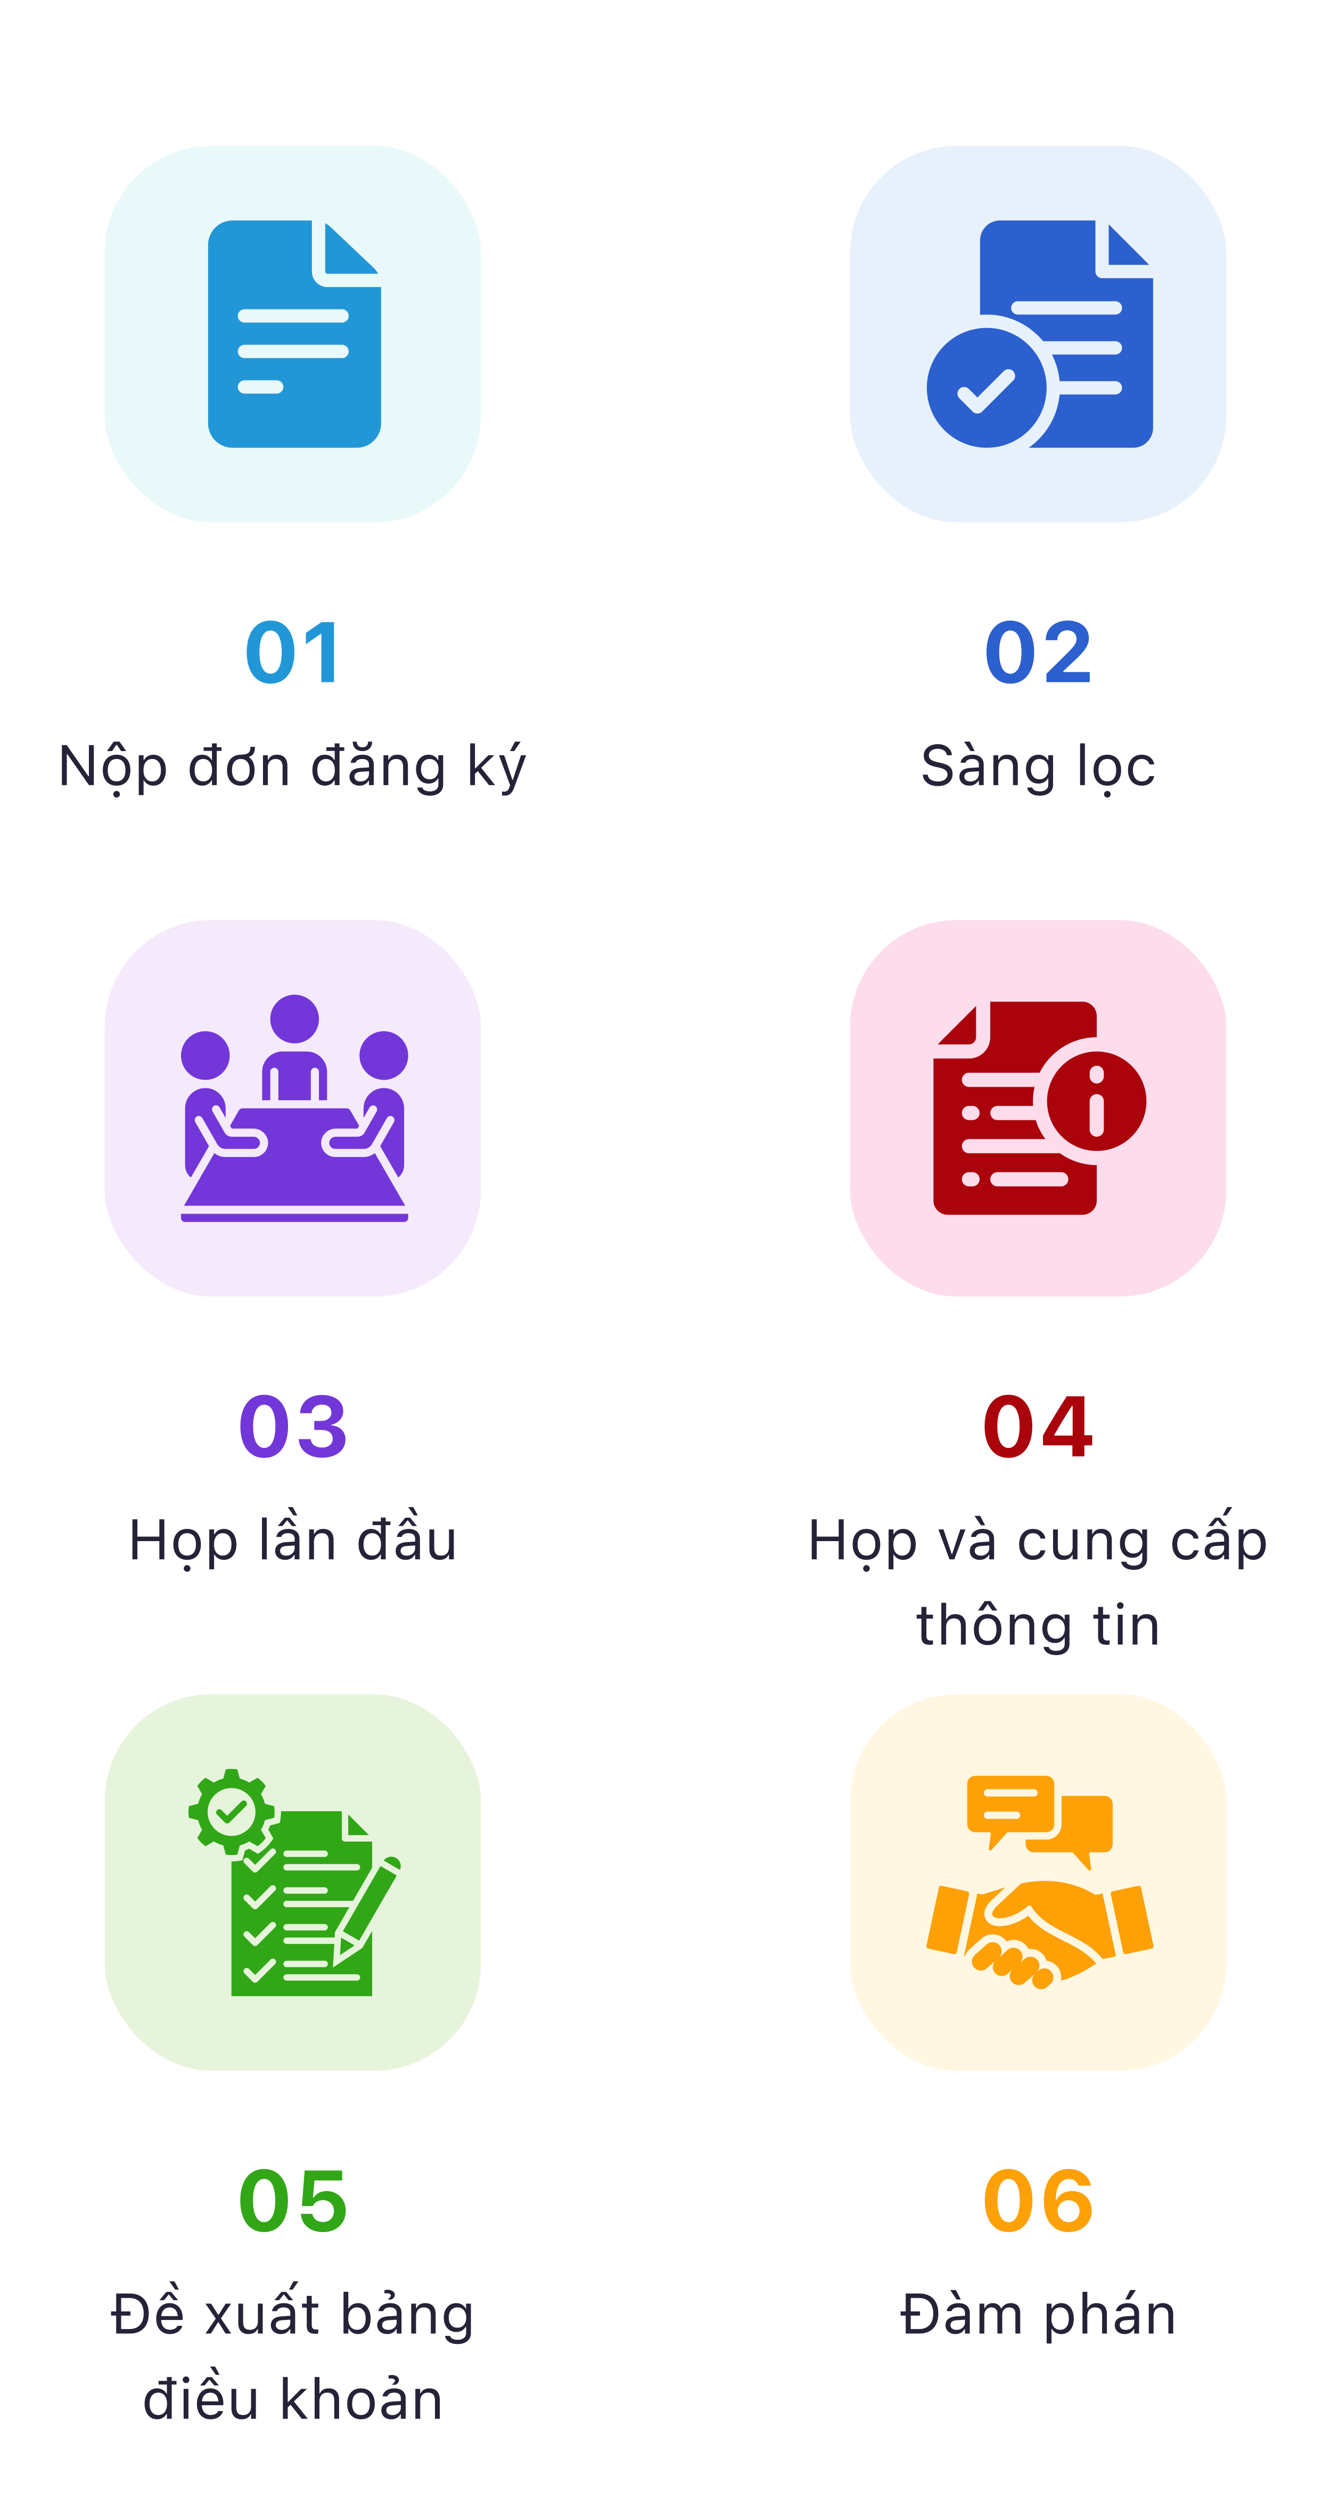 <svg width="375" height="704" viewBox="0 0 375 704" fill="none" xmlns="http://www.w3.org/2000/svg">
<rect opacity="0.14" x="29.5" y="41.081" width="106" height="106" rx="30" fill="#60D2D9"/>
<g clip-path="url(#clip0_2042_1964)">
<g clip-path="url(#clip1_2042_1964)">
<path d="M92.25 80.831C89.838 80.831 87.875 78.868 87.875 76.456V62.081H65.5C61.709 62.081 58.625 65.165 58.625 68.956V119.206C58.625 122.997 61.709 126.081 65.5 126.081H100.5C104.291 126.081 107.375 122.997 107.375 119.206V80.831H92.25ZM68.875 107.081H77.965C79.001 107.081 79.84 107.921 79.84 108.956C79.84 109.992 79.001 110.831 77.965 110.831H68.875C67.84 110.831 67 109.992 67 108.956C67 107.921 67.84 107.081 68.875 107.081ZM67 98.956C67 97.921 67.84 97.081 68.875 97.081H96.375C97.41 97.081 98.25 97.921 98.25 98.956C98.25 99.992 97.41 100.831 96.375 100.831H68.875C67.84 100.831 67 99.992 67 98.956ZM96.375 87.081C97.41 87.081 98.25 87.921 98.25 88.956C98.25 89.992 97.41 90.831 96.375 90.831H68.875C67.84 90.831 67 89.992 67 88.956C67 87.921 67.84 87.081 68.875 87.081H96.375Z" fill="#2297D8"/>
<path d="M91.625 76.456C91.625 76.801 91.905 77.081 92.25 77.081H106.539C106.196 76.448 105.755 75.866 105.225 75.365L93.172 63.962C92.704 63.519 92.183 63.15 91.625 62.859V76.456H91.625Z" fill="#2297D8"/>
</g>
</g>
<path d="M76.234 192.515C72.062 192.515 69.519 189.093 69.519 183.632V183.608C69.519 178.136 72.062 174.737 76.234 174.737C80.418 174.737 82.949 178.136 82.949 183.608V183.632C82.949 189.093 80.418 192.515 76.234 192.515ZM76.234 189.714C78.238 189.714 79.375 187.452 79.375 183.632V183.608C79.375 179.776 78.238 177.538 76.234 177.538C74.242 177.538 73.106 179.776 73.106 183.608V183.632C73.106 187.452 74.242 189.714 76.234 189.714ZM90.547 192.081V178.511H90.336L86.188 181.394V178.206L90.559 175.171H94.086V192.081H90.547Z" fill="#2297D8"/>
<path d="M17.438 221.081V209.808H18.805L24.922 218.581H25.047V209.808H26.438V221.081H25.07L18.953 212.339H18.828V221.081H17.438ZM30.141 211.487L32.031 208.831H33.672L35.562 211.487H34.125L32.914 209.714H32.789L31.578 211.487H30.141ZM32.852 221.229C30.453 221.229 28.969 219.573 28.969 216.878V216.862C28.969 214.159 30.453 212.511 32.852 212.511C35.25 212.511 36.734 214.159 36.734 216.862V216.878C36.734 219.573 35.25 221.229 32.852 221.229ZM32.852 220.026C34.445 220.026 35.344 218.862 35.344 216.878V216.862C35.344 214.87 34.445 213.714 32.852 213.714C31.258 213.714 30.359 214.87 30.359 216.862V216.878C30.359 218.862 31.258 220.026 32.852 220.026ZM32.852 224.581C32.336 224.581 31.914 224.159 31.914 223.644C31.914 223.128 32.336 222.706 32.852 222.706C33.367 222.706 33.789 223.128 33.789 223.644C33.789 224.159 33.367 224.581 32.852 224.581ZM39.094 223.894V212.659H40.453V214.003H40.578C41.094 213.065 42.031 212.511 43.203 212.511C45.336 212.511 46.734 214.237 46.734 216.862V216.878C46.734 219.519 45.344 221.229 43.203 221.229C42.047 221.229 41.039 220.651 40.578 219.753H40.453V223.894H39.094ZM42.891 220.026C44.43 220.026 45.344 218.839 45.344 216.878V216.862C45.344 214.901 44.43 213.714 42.891 213.714C41.359 213.714 40.422 214.917 40.422 216.862V216.878C40.422 218.823 41.359 220.026 42.891 220.026ZM56.969 221.229C54.836 221.229 53.438 219.503 53.438 216.878V216.862C53.438 214.222 54.828 212.511 56.969 212.511C58.125 212.511 59.133 213.089 59.594 213.987H59.719V211.44H57.375V210.409H59.719V209.315H61.078V210.409H62.422V211.44H61.078V221.081H59.719V219.737H59.594C59.078 220.675 58.141 221.229 56.969 221.229ZM57.281 220.026C58.812 220.026 59.75 218.823 59.75 216.878V216.862C59.75 214.917 58.812 213.714 57.281 213.714C55.742 213.714 54.828 214.901 54.828 216.862V216.878C54.828 218.839 55.742 220.026 57.281 220.026ZM67.852 221.229C65.453 221.229 63.969 219.573 63.969 216.878V216.862C63.969 214.159 65.453 212.511 67.852 212.511C70.164 212.44 70.547 211.737 70.57 210.3H71.836C71.812 211.979 71.344 212.761 70.078 213.136C71.133 213.847 71.734 215.144 71.734 216.862V216.878C71.734 219.573 70.25 221.229 67.852 221.229ZM67.852 220.026C69.445 220.026 70.344 218.862 70.344 216.878V216.862C70.344 214.87 69.445 213.714 67.852 213.714C66.258 213.714 65.359 214.87 65.359 216.862V216.878C65.359 218.862 66.258 220.026 67.852 220.026ZM74.094 221.081V212.659H75.453V213.925H75.578C76 213.034 76.789 212.511 78.031 212.511C79.922 212.511 80.977 213.628 80.977 215.628V221.081H79.617V215.956C79.617 214.44 78.992 213.714 77.648 213.714C76.305 213.714 75.453 214.62 75.453 216.097V221.081H74.094ZM91.547 221.229C89.414 221.229 88.016 219.503 88.016 216.878V216.862C88.016 214.222 89.406 212.511 91.547 212.511C92.703 212.511 93.711 213.089 94.172 213.987H94.297V211.44H91.953V210.409H94.297V209.315H95.656V210.409H97V211.44H95.656V221.081H94.297V219.737H94.172C93.656 220.675 92.719 221.229 91.547 221.229ZM91.859 220.026C93.391 220.026 94.328 218.823 94.328 216.878V216.862C94.328 214.917 93.391 213.714 91.859 213.714C90.32 213.714 89.406 214.901 89.406 216.862V216.878C89.406 218.839 90.32 220.026 91.859 220.026ZM102.109 211.487C100.336 211.487 99.383 210.394 99.383 208.847V208.831H100.523V208.839C100.523 209.792 101.023 210.425 102.109 210.425C103.195 210.425 103.695 209.792 103.695 208.839V208.831H104.836V208.847C104.836 210.394 103.883 211.487 102.109 211.487ZM101.281 221.229C99.68 221.229 98.469 220.261 98.469 218.729V218.714C98.469 217.214 99.578 216.347 101.539 216.229L103.953 216.081V215.315C103.953 214.276 103.32 213.714 102.062 213.714C101.055 213.714 100.391 214.089 100.172 214.745L100.164 214.769H98.805L98.812 214.722C99.031 213.401 100.312 212.511 102.109 212.511C104.164 212.511 105.312 213.565 105.312 215.315V221.081H103.953V219.839H103.828C103.297 220.737 102.414 221.229 101.281 221.229ZM99.859 218.698C99.859 219.55 100.586 220.05 101.562 220.05C102.945 220.05 103.953 219.144 103.953 217.94V217.175L101.703 217.315C100.422 217.394 99.859 217.847 99.859 218.683V218.698ZM108.047 221.081V212.659H109.406V213.925H109.531C109.953 213.034 110.742 212.511 111.984 212.511C113.875 212.511 114.93 213.628 114.93 215.628V221.081H113.57V215.956C113.57 214.44 112.945 213.714 111.602 213.714C110.258 213.714 109.406 214.62 109.406 216.097V221.081H108.047ZM121.109 224.05C119.078 224.05 117.781 223.136 117.57 221.753L117.586 221.745H118.992L119 221.753C119.148 222.394 119.898 222.847 121.109 222.847C122.617 222.847 123.516 222.136 123.516 220.894V219.19H123.391C122.859 220.12 121.906 220.644 120.75 220.644C118.57 220.644 117.219 218.956 117.219 216.597V216.581C117.219 214.222 118.578 212.511 120.781 212.511C121.969 212.511 122.891 213.097 123.406 214.05H123.5V212.659H124.859V220.964C124.859 222.847 123.406 224.05 121.109 224.05ZM121.047 219.44C122.609 219.44 123.547 218.269 123.547 216.597V216.581C123.547 214.909 122.602 213.714 121.047 213.714C119.484 213.714 118.609 214.909 118.609 216.581V216.597C118.609 218.269 119.484 219.44 121.047 219.44ZM132.469 221.081V209.315H133.828V216.339H133.953L137.594 212.659H139.242L135.57 216.198L139.484 221.081H137.773L134.617 217.12L133.828 217.886V221.081H132.469ZM144.883 211.487H143.695L145.078 208.831H146.688L144.883 211.487ZM142.047 224.034C141.867 224.034 141.633 224.019 141.445 223.987V222.87C141.609 222.901 141.82 222.909 142.008 222.909C142.781 222.909 143.25 222.558 143.555 221.589L143.711 221.089L140.594 212.659H142.047L144.359 219.589H144.484L146.789 212.659H148.219L144.93 221.597C144.234 223.487 143.539 224.034 142.047 224.034Z" fill="#262338"/>
<rect opacity="0.14" x="239.5" y="41.081" width="106" height="106" rx="30" fill="#5499DD"/>
<g clip-path="url(#clip2_2042_1964)">
<g clip-path="url(#clip3_2042_1964)">
<path d="M278 92.331C268.695 92.331 261.125 99.901 261.125 109.206C261.125 118.511 268.695 126.081 278 126.081C287.305 126.081 294.875 118.511 294.875 109.206C294.875 99.901 287.305 92.331 278 92.331ZM285.451 107.157L276.701 115.907C276.335 116.273 275.855 116.456 275.375 116.456C274.895 116.456 274.415 116.273 274.049 115.907L270.299 112.157C269.567 111.425 269.567 110.237 270.299 109.505C271.031 108.773 272.219 108.773 272.951 109.505L275.375 111.929L282.799 104.505C283.531 103.773 284.719 103.773 285.451 104.505C286.183 105.237 286.183 106.425 285.451 107.157Z" fill="#2C60CE"/>
<path d="M310.5 78.331C309.464 78.331 308.625 77.492 308.625 76.456V62.081H281.75C278.648 62.081 276.125 64.604 276.125 67.706V88.667C276.743 88.611 277.368 88.581 278 88.581C284.391 88.581 290.112 91.503 293.898 96.081H314.25C315.286 96.081 316.125 96.921 316.125 97.956C316.125 98.992 315.286 99.831 314.25 99.831H296.368C297.54 102.118 298.296 104.652 298.539 107.331H314.25C315.286 107.331 316.125 108.171 316.125 109.206C316.125 110.242 315.286 111.081 314.25 111.081H298.539C297.978 117.273 294.67 122.684 289.845 126.081H319.25C322.352 126.081 324.875 123.558 324.875 120.456V78.331H310.5ZM314.25 88.581H286.75C285.714 88.581 284.875 87.742 284.875 86.706C284.875 85.671 285.714 84.831 286.75 84.831H314.25C315.286 84.831 316.125 85.671 316.125 86.706C316.125 87.742 315.286 88.581 314.25 88.581Z" fill="#2C60CE"/>
<path d="M312.375 63.179V74.581H323.776L312.375 63.179Z" fill="#2C60CE"/>
</g>
</g>
<path d="M284.652 192.515C280.48 192.515 277.938 189.093 277.938 183.632V183.608C277.938 178.136 280.48 174.737 284.652 174.737C288.836 174.737 291.367 178.136 291.367 183.608V183.632C291.367 189.093 288.836 192.515 284.652 192.515ZM284.652 189.714C286.656 189.714 287.793 187.452 287.793 183.632V183.608C287.793 179.776 286.656 177.538 284.652 177.538C282.66 177.538 281.523 179.776 281.523 183.608V183.632C281.523 187.452 282.66 189.714 284.652 189.714ZM294.828 192.081V189.702L300.277 184.323C302.656 182.015 303.301 181.159 303.301 179.976V179.94C303.301 178.499 302.316 177.491 300.699 177.491C299.047 177.491 297.91 178.593 297.91 180.198V180.257H294.641L294.629 180.21C294.629 176.964 297.16 174.737 300.863 174.737C304.344 174.737 306.781 176.729 306.781 179.647V179.683C306.781 181.604 305.785 183.198 302.703 186.046L299.574 188.964V189.233H307.027V192.081H294.828Z" fill="#2C60CE"/>
<path d="M264.219 221.347C261.75 221.347 260.156 220.05 259.992 218.214L259.984 218.128H261.391L261.398 218.214C261.5 219.339 262.672 220.05 264.297 220.05C265.828 220.05 266.945 219.261 266.945 218.112V218.104C266.945 217.167 266.297 216.526 264.75 216.183L263.5 215.909C261.242 215.409 260.266 214.37 260.266 212.737V212.729C260.273 210.862 261.906 209.542 264.234 209.542C266.484 209.542 268.055 210.87 268.172 212.55L268.18 212.659H266.773L266.758 212.558C266.602 211.565 265.664 210.831 264.195 210.839C262.789 210.847 261.703 211.511 261.703 212.69V212.698C261.703 213.597 262.32 214.206 263.852 214.542L265.102 214.823C267.453 215.347 268.383 216.292 268.383 217.917V217.925C268.383 220.034 266.734 221.347 264.219 221.347ZM273.43 211.487L271.625 208.831H273.234L274.617 211.487H273.43ZM273.117 221.229C271.516 221.229 270.305 220.261 270.305 218.729V218.714C270.305 217.214 271.414 216.347 273.375 216.229L275.789 216.081V215.315C275.789 214.276 275.156 213.714 273.898 213.714C272.891 213.714 272.227 214.089 272.008 214.745L272 214.769H270.641L270.648 214.722C270.867 213.401 272.148 212.511 273.945 212.511C276 212.511 277.148 213.565 277.148 215.315V221.081H275.789V219.839H275.664C275.133 220.737 274.25 221.229 273.117 221.229ZM271.695 218.698C271.695 219.55 272.422 220.05 273.398 220.05C274.781 220.05 275.789 219.144 275.789 217.94V217.175L273.539 217.315C272.258 217.394 271.695 217.847 271.695 218.683V218.698ZM279.883 221.081V212.659H281.242V213.925H281.367C281.789 213.034 282.578 212.511 283.82 212.511C285.711 212.511 286.766 213.628 286.766 215.628V221.081H285.406V215.956C285.406 214.44 284.781 213.714 283.438 213.714C282.094 213.714 281.242 214.62 281.242 216.097V221.081H279.883ZM292.945 224.05C290.914 224.05 289.617 223.136 289.406 221.753L289.422 221.745H290.828L290.836 221.753C290.984 222.394 291.734 222.847 292.945 222.847C294.453 222.847 295.352 222.136 295.352 220.894V219.19H295.227C294.695 220.12 293.742 220.644 292.586 220.644C290.406 220.644 289.055 218.956 289.055 216.597V216.581C289.055 214.222 290.414 212.511 292.617 212.511C293.805 212.511 294.727 213.097 295.242 214.05H295.336V212.659H296.695V220.964C296.695 222.847 295.242 224.05 292.945 224.05ZM292.883 219.44C294.445 219.44 295.383 218.269 295.383 216.597V216.581C295.383 214.909 294.438 213.714 292.883 213.714C291.32 213.714 290.445 214.909 290.445 216.581V216.597C290.445 218.269 291.32 219.44 292.883 219.44ZM304.305 221.081V209.315H305.664V221.081H304.305ZM311.984 221.229C309.586 221.229 308.102 219.573 308.102 216.878V216.862C308.102 214.159 309.586 212.511 311.984 212.511C314.383 212.511 315.867 214.159 315.867 216.862V216.878C315.867 219.573 314.383 221.229 311.984 221.229ZM311.984 220.026C313.578 220.026 314.477 218.862 314.477 216.878V216.862C314.477 214.87 313.578 213.714 311.984 213.714C310.391 213.714 309.492 214.87 309.492 216.862V216.878C309.492 218.862 310.391 220.026 311.984 220.026ZM311.984 224.581C311.469 224.581 311.047 224.159 311.047 223.644C311.047 223.128 311.469 222.706 311.984 222.706C312.5 222.706 312.922 223.128 312.922 223.644C312.922 224.159 312.5 224.581 311.984 224.581ZM321.672 221.229C319.312 221.229 317.805 219.519 317.805 216.847V216.831C317.805 214.214 319.305 212.511 321.664 212.511C323.711 212.511 324.938 213.69 325.188 215.19L325.195 215.237H323.844L323.836 215.214C323.625 214.386 322.875 213.714 321.664 213.714C320.148 213.714 319.195 214.933 319.195 216.831V216.847C319.195 218.784 320.164 220.026 321.664 220.026C322.797 220.026 323.516 219.526 323.828 218.589L323.844 218.542L325.188 218.534L325.172 218.62C324.828 220.144 323.695 221.229 321.672 221.229Z" fill="#262338"/>
<rect opacity="0.14" x="29.5" y="259.081" width="106" height="106" rx="30" fill="#B065DD"/>
<g clip-path="url(#clip4_2042_1964)">
<path d="M76.143 301.795C76.143 301.164 76.654 300.652 77.286 300.652C77.917 300.652 78.429 301.164 78.429 301.795V309.795H87.572V301.795C87.572 301.164 88.083 300.652 88.714 300.652C89.346 300.652 89.857 301.164 89.857 301.795V309.795H92.143V301.795C92.139 298.641 89.583 296.085 86.429 296.081H79.572C76.417 296.085 73.861 298.641 73.857 301.795V309.795H76.143V301.795H76.143Z" fill="#7336D8"/>
<path d="M83 293.795C86.787 293.795 89.857 290.725 89.857 286.938C89.857 283.151 86.787 280.081 83 280.081C79.213 280.081 76.143 283.151 76.143 286.938C76.143 290.725 79.213 293.795 83 293.795Z" fill="#7336D8"/>
<path d="M107.114 322.729L112.215 331.571C113.255 330.71 113.857 329.431 113.857 328.081V312.081C113.853 308.927 111.297 306.37 108.143 306.367C104.989 306.372 102.434 308.927 102.429 312.081V314.595L102.492 314.704L104.143 311.811C104.464 311.28 105.15 311.101 105.689 311.409C106.227 311.717 106.422 312.399 106.127 312.945L102.708 318.93C102.3 319.642 101.542 320.082 100.721 320.081H94.635C93.715 320.046 92.912 320.703 92.767 321.613C92.715 322.099 92.873 322.584 93.201 322.945C93.524 323.307 93.987 323.512 94.472 323.509H102.496C103.449 323.508 104.329 322.998 104.803 322.171L109.022 314.788C109.342 314.257 110.028 314.078 110.567 314.386C111.106 314.694 111.301 315.376 111.006 315.922L107.114 322.729Z" fill="#7336D8"/>
<path d="M71.365 317.795C73.457 317.768 75.238 319.312 75.508 321.387C75.623 322.513 75.256 323.635 74.498 324.476C73.739 325.316 72.66 325.795 71.528 325.795H63.504C62.37 325.792 61.272 325.4 60.393 324.683L51.84 339.51H114.16L105.607 324.683C104.728 325.4 103.63 325.792 102.496 325.795H94.472C93.34 325.795 92.261 325.316 91.503 324.476C90.744 323.636 90.377 322.513 90.493 321.387C90.762 319.312 92.543 317.768 94.635 317.795H100.721L101.178 316.995L98.673 312.652C98.468 312.296 98.086 312.078 97.674 312.081H68.326C67.913 312.077 67.531 312.295 67.325 312.652L64.822 316.995L65.279 317.795H71.365V317.795Z" fill="#7336D8"/>
<path d="M52.143 344.081H113.857C114.488 344.081 115 343.57 115 342.938V341.795H51V342.938C51 343.57 51.512 344.081 52.143 344.081Z" fill="#7336D8"/>
<path d="M57.857 304.081C61.644 304.081 64.714 301.011 64.714 297.224C64.714 293.437 61.644 290.367 57.857 290.367C54.07 290.367 51 293.437 51 297.224C51 301.011 54.07 304.081 57.857 304.081Z" fill="#7336D8"/>
<path d="M108.143 304.081C111.93 304.081 115 301.011 115 297.224C115 293.437 111.93 290.367 108.143 290.367C104.356 290.367 101.286 293.437 101.286 297.224C101.286 301.011 104.356 304.081 108.143 304.081Z" fill="#7336D8"/>
<path d="M60.301 311.386C60.848 311.073 61.546 311.263 61.859 311.811L63.509 314.698L63.571 314.595V312.081C63.566 308.927 61.011 306.372 57.857 306.367C54.703 306.37 52.147 308.927 52.143 312.081V328.081C52.142 329.43 52.743 330.71 53.782 331.571L58.886 322.729L55 315.922C54.705 315.376 54.899 314.694 55.438 314.386C55.977 314.079 56.663 314.257 56.984 314.788L61.202 322.171C61.676 322.996 62.553 323.506 63.504 323.509H71.528C72.013 323.512 72.476 323.307 72.799 322.945C73.127 322.584 73.285 322.099 73.233 321.613C73.087 320.704 72.285 320.046 71.364 320.081H65.279C64.459 320.081 63.701 319.641 63.295 318.929L59.875 312.945C59.562 312.397 59.753 311.699 60.301 311.386Z" fill="#7336D8"/>
</g>
<path d="M74.441 410.515C70.269 410.515 67.727 407.093 67.727 401.632V401.608C67.727 396.136 70.269 392.737 74.441 392.737C78.625 392.737 81.156 396.136 81.156 401.608V401.632C81.156 407.093 78.625 410.515 74.441 410.515ZM74.441 407.714C76.445 407.714 77.582 405.452 77.582 401.632V401.608C77.582 397.776 76.445 395.538 74.441 395.538C72.449 395.538 71.312 397.776 71.312 401.608V401.632C71.312 405.452 72.449 407.714 74.441 407.714ZM90.746 410.456C86.926 410.456 84.406 408.405 84.172 405.382L84.16 405.229H87.547L87.559 405.358C87.711 406.671 88.918 407.608 90.746 407.608C92.551 407.608 93.734 406.601 93.734 405.171V405.147C93.734 403.53 92.527 402.64 90.477 402.64H88.543V400.12H90.43C92.211 400.12 93.359 399.183 93.359 397.812V397.788C93.359 396.382 92.387 395.515 90.723 395.515C89.059 395.515 87.945 396.417 87.805 397.823L87.793 397.929H84.535L84.547 397.788C84.793 394.765 87.172 392.796 90.723 392.796C94.356 392.796 96.699 394.624 96.699 397.319V397.343C96.699 399.452 95.152 400.823 93.172 401.233V401.304C95.691 401.538 97.332 402.991 97.332 405.288V405.312C97.332 408.382 94.695 410.456 90.746 410.456Z" fill="#7336D8"/>
<path d="M37.305 439.081V427.808H38.711V432.683H44.898V427.808H46.305V439.081H44.898V433.948H38.711V439.081H37.305ZM52.719 439.229C50.32 439.229 48.836 437.573 48.836 434.878V434.862C48.836 432.159 50.32 430.511 52.719 430.511C55.117 430.511 56.602 432.159 56.602 434.862V434.878C56.602 437.573 55.117 439.229 52.719 439.229ZM52.719 438.026C54.312 438.026 55.211 436.862 55.211 434.878V434.862C55.211 432.87 54.312 431.714 52.719 431.714C51.125 431.714 50.227 432.87 50.227 434.862V434.878C50.227 436.862 51.125 438.026 52.719 438.026ZM52.719 442.581C52.203 442.581 51.781 442.159 51.781 441.644C51.781 441.128 52.203 440.706 52.719 440.706C53.234 440.706 53.656 441.128 53.656 441.644C53.656 442.159 53.234 442.581 52.719 442.581ZM58.961 441.894V430.659H60.32V432.003H60.445C60.961 431.065 61.898 430.511 63.07 430.511C65.203 430.511 66.602 432.237 66.602 434.862V434.878C66.602 437.519 65.211 439.229 63.07 439.229C61.914 439.229 60.906 438.651 60.445 437.753H60.32V441.894H58.961ZM62.758 438.026C64.297 438.026 65.211 436.839 65.211 434.878V434.862C65.211 432.901 64.297 431.714 62.758 431.714C61.227 431.714 60.289 432.917 60.289 434.862V434.878C60.289 436.823 61.227 438.026 62.758 438.026ZM73.805 439.081V427.315H75.164V439.081H73.805ZM82.703 426.714L81.07 424.37H82.492L83.75 426.714H82.703ZM78.273 429.698L80.219 427.354H81.578L83.523 429.698H82.258L80.898 428.058L79.539 429.698H78.273ZM80.336 439.229C78.734 439.229 77.523 438.261 77.523 436.729V436.714C77.523 435.214 78.633 434.347 80.594 434.229L83.008 434.081V433.315C83.008 432.276 82.375 431.714 81.117 431.714C80.109 431.714 79.445 432.089 79.227 432.745L79.219 432.769H77.859L77.867 432.722C78.086 431.401 79.367 430.511 81.164 430.511C83.219 430.511 84.367 431.565 84.367 433.315V439.081H83.008V437.839H82.883C82.352 438.737 81.469 439.229 80.336 439.229ZM78.914 436.698C78.914 437.55 79.641 438.05 80.617 438.05C82 438.05 83.008 437.144 83.008 435.94V435.175L80.758 435.315C79.477 435.394 78.914 435.847 78.914 436.683V436.698ZM87.102 439.081V430.659H88.461V431.925H88.586C89.008 431.034 89.797 430.511 91.039 430.511C92.93 430.511 93.984 431.628 93.984 433.628V439.081H92.625V433.956C92.625 432.44 92 431.714 90.656 431.714C89.312 431.714 88.461 432.62 88.461 434.097V439.081H87.102ZM104.555 439.229C102.422 439.229 101.023 437.503 101.023 434.878V434.862C101.023 432.222 102.414 430.511 104.555 430.511C105.711 430.511 106.719 431.089 107.18 431.987H107.305V429.44H104.961V428.409H107.305V427.315H108.664V428.409H110.008V429.44H108.664V439.081H107.305V437.737H107.18C106.664 438.675 105.727 439.229 104.555 439.229ZM104.867 438.026C106.398 438.026 107.336 436.823 107.336 434.878V434.862C107.336 432.917 106.398 431.714 104.867 431.714C103.328 431.714 102.414 432.901 102.414 434.862V434.878C102.414 436.839 103.328 438.026 104.867 438.026ZM116.656 426.714L115.023 424.37H116.445L117.703 426.714H116.656ZM112.227 429.698L114.172 427.354H115.531L117.477 429.698H116.211L114.852 428.058L113.492 429.698H112.227ZM114.289 439.229C112.688 439.229 111.477 438.261 111.477 436.729V436.714C111.477 435.214 112.586 434.347 114.547 434.229L116.961 434.081V433.315C116.961 432.276 116.328 431.714 115.07 431.714C114.062 431.714 113.398 432.089 113.18 432.745L113.172 432.769H111.812L111.82 432.722C112.039 431.401 113.32 430.511 115.117 430.511C117.172 430.511 118.32 431.565 118.32 433.315V439.081H116.961V437.839H116.836C116.305 438.737 115.422 439.229 114.289 439.229ZM112.867 436.698C112.867 437.55 113.594 438.05 114.57 438.05C115.953 438.05 116.961 437.144 116.961 435.94V435.175L114.711 435.315C113.43 435.394 112.867 435.847 112.867 436.683V436.698ZM123.875 439.229C121.961 439.229 120.977 438.104 120.977 436.112V430.659H122.336V435.784C122.336 437.3 122.883 438.026 124.227 438.026C125.711 438.026 126.5 437.12 126.5 435.644V430.659H127.859V439.081H126.5V437.823H126.375C125.961 438.722 125.109 439.229 123.875 439.229Z" fill="#262338"/>
<rect opacity="0.14" x="239.5" y="259.081" width="106" height="106" rx="30" fill="#ED006F"/>
<path d="M275 292.081V283.261L264.18 294.081H273C274.1 294.081 275 293.181 275 292.081Z" fill="#AA030C"/>
<path d="M273 324.741C271.9 324.741 271 323.841 271 322.741C271 321.641 271.9 320.741 273 320.741H294.54C293.36 319.141 292.42 317.361 291.82 315.401H281.02C279.92 315.401 279.02 314.501 279.02 313.401C279.02 312.301 279.92 311.401 281.02 311.401H291.08C291.04 310.961 291.02 310.521 291.02 310.061C291.02 308.681 291.18 307.341 291.48 306.061H273C271.9 306.061 271 305.161 271 304.061C271 302.961 271.9 302.061 273 302.061H292.9C295.86 296.141 301.96 292.061 309 292.061V286.061C309 283.861 307.2 282.061 305 282.061H279V292.061C279 295.381 276.32 298.061 273 298.061H263V338.061C263 340.261 264.8 342.061 267 342.061H305C307.2 342.061 309 340.261 309 338.061V328.061C305.12 328.061 301.54 326.821 298.6 324.721H273V324.741ZM273 311.401H274C275.1 311.401 276 312.301 276 313.401C276 314.501 275.1 315.401 274 315.401H273C271.9 315.401 271 314.501 271 313.401C271 312.301 271.9 311.401 273 311.401ZM274 334.061H273C271.9 334.061 271 333.161 271 332.061C271 330.961 271.9 330.061 273 330.061H274C275.1 330.061 276 330.961 276 332.061C276 333.161 275.1 334.061 274 334.061ZM301 332.061C301 333.161 300.1 334.061 299 334.061H281C279.9 334.061 279 333.161 279 332.061C279 330.961 279.9 330.061 281 330.061H299C300.1 330.061 301 330.961 301 332.061Z" fill="#AA030C"/>
<path d="M309 296.081C301.28 296.081 295 302.361 295 310.081C295 317.801 301.28 324.081 309 324.081C316.72 324.081 323 317.801 323 310.081C323 302.361 316.72 296.081 309 296.081ZM311 318.081C311 319.181 310.1 320.081 309 320.081C307.9 320.081 307 319.181 307 318.081V310.081C307 308.981 307.9 308.081 309 308.081C310.1 308.081 311 308.981 311 310.081V318.081ZM311 303.081C311 304.181 310.1 305.081 309 305.081C307.9 305.081 307 304.181 307 303.081V302.081C307 300.981 307.9 300.081 309 300.081C310.1 300.081 311 300.981 311 302.081V303.081Z" fill="#AA030C"/>
<path d="M284.125 410.515C279.953 410.515 277.41 407.093 277.41 401.632V401.608C277.41 396.136 279.953 392.737 284.125 392.737C288.309 392.737 290.84 396.136 290.84 401.608V401.632C290.84 407.093 288.309 410.515 284.125 410.515ZM284.125 407.714C286.129 407.714 287.266 405.452 287.266 401.632V401.608C287.266 397.776 286.129 395.538 284.125 395.538C282.133 395.538 280.996 397.776 280.996 401.608V401.632C280.996 405.452 282.133 407.714 284.125 407.714ZM302.141 410.081V406.976H293.855V404.198C296 400.39 298.297 396.64 300.547 393.171H305.516V404.14H307.719V406.976H305.516V410.081H302.141ZM297.043 404.233H302.211V395.854H302.023C300.383 398.374 298.566 401.315 297.043 404.046V404.233Z" fill="#AA030C"/>
<path d="M228.703 439.081V427.808H230.109V432.683H236.297V427.808H237.703V439.081H236.297V433.948H230.109V439.081H228.703ZM244.117 439.229C241.719 439.229 240.234 437.573 240.234 434.878V434.862C240.234 432.159 241.719 430.511 244.117 430.511C246.516 430.511 248 432.159 248 434.862V434.878C248 437.573 246.516 439.229 244.117 439.229ZM244.117 438.026C245.711 438.026 246.609 436.862 246.609 434.878V434.862C246.609 432.87 245.711 431.714 244.117 431.714C242.523 431.714 241.625 432.87 241.625 434.862V434.878C241.625 436.862 242.523 438.026 244.117 438.026ZM244.117 442.581C243.602 442.581 243.18 442.159 243.18 441.644C243.18 441.128 243.602 440.706 244.117 440.706C244.633 440.706 245.055 441.128 245.055 441.644C245.055 442.159 244.633 442.581 244.117 442.581ZM250.359 441.894V430.659H251.719V432.003H251.844C252.359 431.065 253.297 430.511 254.469 430.511C256.602 430.511 258 432.237 258 434.862V434.878C258 437.519 256.609 439.229 254.469 439.229C253.312 439.229 252.305 438.651 251.844 437.753H251.719V441.894H250.359ZM254.156 438.026C255.695 438.026 256.609 436.839 256.609 434.878V434.862C256.609 432.901 255.695 431.714 254.156 431.714C252.625 431.714 251.688 432.917 251.688 434.862V434.878C251.688 436.823 252.625 438.026 254.156 438.026ZM267.508 439.081L264.391 430.659H265.828L268.133 437.597H268.258L270.562 430.659H272L268.883 439.081H267.508ZM276.359 429.487L274.555 426.831H276.164L277.547 429.487H276.359ZM276.047 439.229C274.445 439.229 273.234 438.261 273.234 436.729V436.714C273.234 435.214 274.344 434.347 276.305 434.229L278.719 434.081V433.315C278.719 432.276 278.086 431.714 276.828 431.714C275.82 431.714 275.156 432.089 274.938 432.745L274.93 432.769H273.57L273.578 432.722C273.797 431.401 275.078 430.511 276.875 430.511C278.93 430.511 280.078 431.565 280.078 433.315V439.081H278.719V437.839H278.594C278.062 438.737 277.18 439.229 276.047 439.229ZM274.625 436.698C274.625 437.55 275.352 438.05 276.328 438.05C277.711 438.05 278.719 437.144 278.719 435.94V435.175L276.469 435.315C275.188 435.394 274.625 435.847 274.625 436.683V436.698ZM291.008 439.229C288.648 439.229 287.141 437.519 287.141 434.847V434.831C287.141 432.214 288.641 430.511 291 430.511C293.047 430.511 294.273 431.69 294.523 433.19L294.531 433.237H293.18L293.172 433.214C292.961 432.386 292.211 431.714 291 431.714C289.484 431.714 288.531 432.933 288.531 434.831V434.847C288.531 436.784 289.5 438.026 291 438.026C292.133 438.026 292.852 437.526 293.164 436.589L293.18 436.542L294.523 436.534L294.508 436.62C294.164 438.144 293.031 439.229 291.008 439.229ZM299.586 439.229C297.672 439.229 296.688 438.104 296.688 436.112V430.659H298.047V435.784C298.047 437.3 298.594 438.026 299.938 438.026C301.422 438.026 302.211 437.12 302.211 435.644V430.659H303.57V439.081H302.211V437.823H302.086C301.672 438.722 300.82 439.229 299.586 439.229ZM306.359 439.081V430.659H307.719V431.925H307.844C308.266 431.034 309.055 430.511 310.297 430.511C312.188 430.511 313.242 431.628 313.242 433.628V439.081H311.883V433.956C311.883 432.44 311.258 431.714 309.914 431.714C308.57 431.714 307.719 432.62 307.719 434.097V439.081H306.359ZM319.422 442.05C317.391 442.05 316.094 441.136 315.883 439.753L315.898 439.745H317.305L317.312 439.753C317.461 440.394 318.211 440.847 319.422 440.847C320.93 440.847 321.828 440.136 321.828 438.894V437.19H321.703C321.172 438.12 320.219 438.644 319.062 438.644C316.883 438.644 315.531 436.956 315.531 434.597V434.581C315.531 432.222 316.891 430.511 319.094 430.511C320.281 430.511 321.203 431.097 321.719 432.05H321.812V430.659H323.172V438.964C323.172 440.847 321.719 442.05 319.422 442.05ZM319.359 437.44C320.922 437.44 321.859 436.269 321.859 434.597V434.581C321.859 432.909 320.914 431.714 319.359 431.714C317.797 431.714 316.922 432.909 316.922 434.581V434.597C316.922 436.269 317.797 437.44 319.359 437.44ZM334.148 439.229C331.789 439.229 330.281 437.519 330.281 434.847V434.831C330.281 432.214 331.781 430.511 334.141 430.511C336.188 430.511 337.414 431.69 337.664 433.19L337.672 433.237H336.32L336.312 433.214C336.102 432.386 335.352 431.714 334.141 431.714C332.625 431.714 331.672 432.933 331.672 434.831V434.847C331.672 436.784 332.641 438.026 334.141 438.026C335.273 438.026 335.992 437.526 336.305 436.589L336.32 436.542L337.664 436.534L337.648 436.62C337.305 438.144 336.172 439.229 334.148 439.229ZM344.508 426.714L345.766 424.37H347.188L345.555 426.714H344.508ZM340.422 429.698L342.367 427.354H343.727L345.672 429.698H344.406L343.047 428.058L341.688 429.698H340.422ZM342.219 439.229C340.617 439.229 339.406 438.261 339.406 436.729V436.714C339.406 435.214 340.516 434.347 342.477 434.229L344.891 434.081V433.315C344.891 432.276 344.258 431.714 343 431.714C341.992 431.714 341.328 432.089 341.109 432.745L341.102 432.769H339.742L339.75 432.722C339.969 431.401 341.25 430.511 343.047 430.511C345.102 430.511 346.25 431.565 346.25 433.315V439.081H344.891V437.839H344.766C344.234 438.737 343.352 439.229 342.219 439.229ZM340.797 436.698C340.797 437.55 341.523 438.05 342.5 438.05C343.883 438.05 344.891 437.144 344.891 435.94V435.175L342.641 435.315C341.359 435.394 340.797 435.847 340.797 436.683V436.698ZM348.984 441.894V430.659H350.344V432.003H350.469C350.984 431.065 351.922 430.511 353.094 430.511C355.227 430.511 356.625 432.237 356.625 434.862V434.878C356.625 437.519 355.234 439.229 353.094 439.229C351.938 439.229 350.93 438.651 350.469 437.753H350.344V441.894H348.984ZM352.781 438.026C354.32 438.026 355.234 436.839 355.234 434.878V434.862C355.234 432.901 354.32 431.714 352.781 431.714C351.25 431.714 350.312 432.917 350.312 434.862V434.878C350.312 436.823 351.25 438.026 352.781 438.026ZM262.062 463.144C260.328 463.144 259.602 462.503 259.602 460.894V455.784H258.273V454.659H259.602V452.479H261.008V454.659H262.852V455.784H261.008V460.55C261.008 461.542 261.352 461.94 262.227 461.94C262.469 461.94 262.602 461.933 262.852 461.909V463.065C262.586 463.112 262.328 463.144 262.062 463.144ZM265.211 463.081V451.315H266.57V455.925H266.695C267.117 455.034 267.906 454.511 269.148 454.511C271.039 454.511 272.094 455.628 272.094 457.628V463.081H270.734V457.956C270.734 456.44 270.109 455.714 268.766 455.714C267.422 455.714 266.57 456.62 266.57 458.097V463.081H265.211ZM275.555 453.487L277.445 450.831H279.086L280.977 453.487H279.539L278.328 451.714H278.203L276.992 453.487H275.555ZM278.266 463.229C275.867 463.229 274.383 461.573 274.383 458.878V458.862C274.383 456.159 275.867 454.511 278.266 454.511C280.664 454.511 282.148 456.159 282.148 458.862V458.878C282.148 461.573 280.664 463.229 278.266 463.229ZM278.266 462.026C279.859 462.026 280.758 460.862 280.758 458.878V458.862C280.758 456.87 279.859 455.714 278.266 455.714C276.672 455.714 275.773 456.87 275.773 458.862V458.878C275.773 460.862 276.672 462.026 278.266 462.026ZM284.508 463.081V454.659H285.867V455.925H285.992C286.414 455.034 287.203 454.511 288.445 454.511C290.336 454.511 291.391 455.628 291.391 457.628V463.081H290.031V457.956C290.031 456.44 289.406 455.714 288.062 455.714C286.719 455.714 285.867 456.62 285.867 458.097V463.081H284.508ZM297.57 466.05C295.539 466.05 294.242 465.136 294.031 463.753L294.047 463.745H295.453L295.461 463.753C295.609 464.394 296.359 464.847 297.57 464.847C299.078 464.847 299.977 464.136 299.977 462.894V461.19H299.852C299.32 462.12 298.367 462.644 297.211 462.644C295.031 462.644 293.68 460.956 293.68 458.597V458.581C293.68 456.222 295.039 454.511 297.242 454.511C298.43 454.511 299.352 455.097 299.867 456.05H299.961V454.659H301.32V462.964C301.32 464.847 299.867 466.05 297.57 466.05ZM297.508 461.44C299.07 461.44 300.008 460.269 300.008 458.597V458.581C300.008 456.909 299.062 455.714 297.508 455.714C295.945 455.714 295.07 456.909 295.07 458.581V458.597C295.07 460.269 295.945 461.44 297.508 461.44ZM311.844 463.144C310.109 463.144 309.383 462.503 309.383 460.894V455.784H308.055V454.659H309.383V452.479H310.789V454.659H312.633V455.784H310.789V460.55C310.789 461.542 311.133 461.94 312.008 461.94C312.25 461.94 312.383 461.933 312.633 461.909V463.065C312.367 463.112 312.109 463.144 311.844 463.144ZM315.633 453.034C315.117 453.034 314.695 452.612 314.695 452.097C314.695 451.581 315.117 451.159 315.633 451.159C316.148 451.159 316.57 451.581 316.57 452.097C316.57 452.612 316.148 453.034 315.633 453.034ZM314.945 463.081V454.659H316.305V463.081H314.945ZM319.117 463.081V454.659H320.477V455.925H320.602C321.023 455.034 321.812 454.511 323.055 454.511C324.945 454.511 326 455.628 326 457.628V463.081H324.641V457.956C324.641 456.44 324.016 455.714 322.672 455.714C321.328 455.714 320.477 456.62 320.477 458.097V463.081H319.117Z" fill="#262338"/>
<rect opacity="0.14" x="29.5" y="477.081" width="106" height="106" rx="30" fill="#52AF00"/>
<g clip-path="url(#clip5_2042_1964)">
<path d="M103.953 516.742H98.11V510.895L103.953 516.742ZM102.088 548.494L104.853 543.706V562.081H65.211V524.159C65.858 524.16 66.503 524.11 67.142 524.009L68.297 523.827L69.04 521.055C69.437 520.916 69.826 520.754 70.206 520.571L72.697 522.009L73.644 521.314C74.674 520.561 75.581 519.654 76.333 518.625L77.021 517.678L75.586 515.191C75.769 514.811 75.931 514.422 76.071 514.025L78.846 513.282L79.025 512.119C79.133 511.418 79.182 510.708 79.171 509.999H96.31V517.642C96.31 517.88 96.405 518.109 96.574 518.278C96.743 518.447 96.972 518.542 97.21 518.542H104.853V525.897L99.469 535.222H80.748C80.509 535.222 80.28 535.317 80.112 535.486C79.943 535.655 79.848 535.883 79.848 536.122C79.848 536.361 79.943 536.59 80.112 536.759C80.28 536.927 80.509 537.022 80.748 537.022H98.43L94.373 544.049L94.285 545.565H80.748C80.509 545.565 80.28 545.659 80.111 545.828C79.942 545.997 79.847 546.226 79.847 546.465C79.847 546.703 79.942 546.932 80.111 547.101C80.28 547.27 80.509 547.365 80.748 547.365H94.181L93.797 554.024L102.088 548.494ZM79.848 521.981C79.848 522.099 79.871 522.217 79.916 522.326C79.961 522.435 80.027 522.535 80.111 522.618C80.195 522.702 80.294 522.768 80.403 522.813C80.513 522.859 80.63 522.882 80.748 522.881H91.462C91.701 522.881 91.93 522.786 92.099 522.618C92.268 522.449 92.362 522.22 92.362 521.981C92.362 521.742 92.268 521.514 92.099 521.345C91.93 521.176 91.701 521.081 91.462 521.081H80.749C80.51 521.081 80.281 521.176 80.112 521.344C79.944 521.513 79.849 521.742 79.848 521.98V521.981ZM79.848 525.781C79.848 525.899 79.871 526.017 79.916 526.126C79.961 526.235 80.027 526.335 80.111 526.418C80.195 526.502 80.294 526.568 80.403 526.613C80.513 526.659 80.63 526.682 80.748 526.681H100.565C100.804 526.681 101.033 526.586 101.202 526.418C101.371 526.249 101.465 526.02 101.465 525.781C101.465 525.542 101.371 525.314 101.202 525.145C101.033 524.976 100.804 524.881 100.565 524.881H80.748C80.51 524.881 80.281 524.976 80.112 525.144C79.944 525.313 79.849 525.541 79.848 525.78V525.781ZM79.848 532.324C79.848 532.562 79.943 532.791 80.112 532.96C80.281 533.129 80.51 533.224 80.748 533.224H91.462C91.701 533.224 91.93 533.129 92.099 532.96C92.268 532.791 92.362 532.562 92.362 532.324C92.362 532.085 92.268 531.856 92.099 531.687C91.93 531.519 91.701 531.424 91.462 531.424H80.749C80.51 531.424 80.281 531.518 80.112 531.687C79.944 531.855 79.849 532.084 79.848 532.322V532.324ZM79.848 542.666C79.848 542.905 79.943 543.134 80.112 543.302C80.281 543.471 80.51 543.566 80.748 543.566H91.462C91.581 543.566 91.698 543.543 91.807 543.497C91.916 543.452 92.015 543.386 92.099 543.302C92.182 543.219 92.249 543.12 92.294 543.01C92.339 542.901 92.362 542.784 92.362 542.666C92.362 542.548 92.339 542.431 92.294 542.321C92.249 542.212 92.182 542.113 92.099 542.03C92.015 541.946 91.916 541.88 91.807 541.834C91.698 541.789 91.581 541.766 91.462 541.766H80.749C80.63 541.765 80.513 541.788 80.404 541.833C80.295 541.878 80.195 541.945 80.112 542.028C80.028 542.112 79.962 542.211 79.916 542.32C79.871 542.429 79.848 542.546 79.848 542.665V542.666ZM77.506 551.773C77.422 551.689 77.323 551.623 77.214 551.577C77.104 551.532 76.987 551.508 76.868 551.508C76.75 551.508 76.633 551.532 76.523 551.577C76.414 551.623 76.314 551.689 76.231 551.773L71.874 556.129L70.14 554.395C70.057 554.311 69.957 554.244 69.848 554.199C69.739 554.154 69.622 554.13 69.504 554.13C69.386 554.13 69.269 554.153 69.159 554.198C69.05 554.243 68.951 554.309 68.867 554.393C68.783 554.476 68.717 554.575 68.671 554.685C68.626 554.794 68.602 554.911 68.602 555.029C68.602 555.147 68.625 555.264 68.67 555.374C68.715 555.483 68.782 555.582 68.865 555.666L71.237 558.038C71.32 558.121 71.419 558.188 71.528 558.234C71.637 558.279 71.754 558.303 71.872 558.303C71.99 558.303 72.108 558.279 72.217 558.234C72.326 558.188 72.425 558.121 72.508 558.038L77.506 553.044C77.674 552.875 77.769 552.646 77.769 552.408C77.769 552.169 77.674 551.941 77.506 551.772V551.773ZM77.506 541.431C77.336 541.263 77.107 541.169 76.868 541.169C76.63 541.169 76.4 541.263 76.231 541.431L71.874 545.792L70.14 544.054C70.056 543.97 69.957 543.904 69.848 543.859C69.738 543.813 69.621 543.79 69.502 543.79C69.384 543.79 69.267 543.813 69.157 543.859C69.048 543.904 68.949 543.97 68.865 544.054C68.781 544.138 68.715 544.237 68.67 544.347C68.624 544.456 68.601 544.573 68.601 544.692C68.601 544.81 68.624 544.927 68.67 545.037C68.715 545.146 68.781 545.245 68.865 545.329L71.237 547.697C71.32 547.781 71.419 547.848 71.528 547.893C71.637 547.939 71.754 547.962 71.872 547.962C71.99 547.962 72.108 547.939 72.217 547.893C72.326 547.848 72.425 547.781 72.508 547.697L77.506 542.703C77.674 542.534 77.769 542.305 77.769 542.066C77.769 541.827 77.674 541.599 77.506 541.43V541.431ZM77.506 531.089C77.336 530.921 77.107 530.827 76.868 530.827C76.63 530.827 76.4 530.921 76.231 531.089L71.874 535.449L70.14 533.715C70.057 533.632 69.957 533.565 69.848 533.52C69.739 533.474 69.622 533.451 69.504 533.451C69.386 533.451 69.269 533.474 69.159 533.519C69.05 533.564 68.951 533.63 68.867 533.714C68.783 533.797 68.717 533.896 68.671 534.005C68.626 534.115 68.602 534.232 68.602 534.35C68.602 534.468 68.625 534.585 68.67 534.694C68.715 534.804 68.782 534.903 68.865 534.987L71.237 537.358C71.406 537.526 71.634 537.621 71.872 537.621C72.11 537.621 72.339 537.526 72.508 537.358L77.506 532.364C77.674 532.194 77.769 531.965 77.769 531.726C77.769 531.487 77.674 531.257 77.506 531.088V531.089ZM77.506 520.75C77.422 520.666 77.323 520.6 77.214 520.554C77.104 520.509 76.987 520.485 76.868 520.485C76.75 520.485 76.633 520.509 76.523 520.554C76.414 520.6 76.314 520.666 76.231 520.75L71.874 525.106L70.14 523.372C69.972 523.203 69.743 523.108 69.504 523.108C69.265 523.107 69.036 523.202 68.867 523.37C68.698 523.539 68.603 523.768 68.602 524.006C68.602 524.245 68.697 524.474 68.865 524.643L71.237 527.015C71.406 527.183 71.634 527.277 71.872 527.277C72.11 527.277 72.339 527.183 72.508 527.015L77.506 522.021C77.674 521.852 77.768 521.623 77.768 521.385C77.768 521.147 77.674 520.918 77.506 520.749V520.75ZM79.848 553.004C79.848 553.123 79.871 553.24 79.916 553.349C79.961 553.459 80.027 553.558 80.111 553.642C80.195 553.725 80.294 553.792 80.403 553.837C80.513 553.882 80.63 553.905 80.748 553.904H91.462C91.701 553.904 91.93 553.81 92.099 553.641C92.268 553.472 92.362 553.243 92.362 553.004C92.362 552.766 92.268 552.537 92.099 552.368C91.93 552.199 91.701 552.104 91.462 552.104H80.749C80.51 552.104 80.281 552.199 80.112 552.367C79.944 552.536 79.849 552.765 79.848 553.003V553.004ZM101.465 556.804C101.464 556.566 101.369 556.338 101.201 556.17C101.032 556.002 100.803 555.908 100.565 555.908H80.748C80.51 555.908 80.281 556.003 80.113 556.171C79.945 556.34 79.85 556.568 79.85 556.806C79.85 557.044 79.945 557.273 80.113 557.441C80.281 557.61 80.51 557.704 80.748 557.704H100.565C100.684 557.704 100.801 557.681 100.91 557.636C101.019 557.59 101.119 557.524 101.202 557.44C101.286 557.356 101.352 557.257 101.397 557.147C101.442 557.038 101.465 556.921 101.465 556.803V556.804ZM111.578 523.155C111.009 522.829 110.339 522.724 109.698 522.861C109.056 522.998 108.488 523.368 108.103 523.898L112.675 526.538C112.94 525.937 112.975 525.26 112.773 524.636C112.571 524.011 112.145 523.484 111.578 523.153L111.578 523.155ZM68.042 507.249L64.009 511.281L62.428 509.704C62.345 509.62 62.245 509.553 62.136 509.508C62.027 509.463 61.91 509.439 61.792 509.439C61.674 509.439 61.557 509.462 61.447 509.507C61.338 509.553 61.239 509.619 61.155 509.702C61.072 509.786 61.005 509.885 60.96 509.995C60.915 510.104 60.892 510.221 60.892 510.339C60.892 510.457 60.916 510.574 60.961 510.683C61.006 510.793 61.073 510.892 61.157 510.975L63.371 513.19C63.455 513.274 63.554 513.341 63.663 513.386C63.772 513.432 63.889 513.455 64.007 513.455C64.125 513.455 64.243 513.432 64.352 513.386C64.461 513.341 64.56 513.274 64.643 513.19L69.313 508.52C69.397 508.436 69.463 508.337 69.508 508.228C69.553 508.119 69.576 508.002 69.576 507.884C69.576 507.766 69.553 507.649 69.508 507.54C69.463 507.431 69.397 507.332 69.313 507.249C69.23 507.165 69.13 507.099 69.021 507.054C68.912 507.008 68.796 506.985 68.677 506.985C68.559 506.985 68.442 507.008 68.333 507.054C68.224 507.099 68.125 507.165 68.042 507.249ZM96.088 545.579L95.801 550.526L99.91 547.787L96.088 545.579ZM63.608 522.231L62.909 519.619C61.967 519.387 61.065 519.014 60.235 518.511L57.893 519.864C57.011 519.222 56.234 518.446 55.59 517.565L56.945 515.223C56.443 514.391 56.069 513.488 55.834 512.545L53.222 511.845C53.054 510.767 53.054 509.67 53.222 508.592L55.834 507.892C56.067 506.95 56.442 506.048 56.945 505.218L55.59 502.877C56.234 501.995 57.011 501.218 57.893 500.575L60.235 501.93C61.066 501.427 61.967 501.053 62.909 500.819L63.608 498.207C64.686 498.039 65.784 498.039 66.861 498.207L67.561 500.819C68.504 501.054 69.407 501.429 70.239 501.93L72.581 500.575C73.461 501.22 74.237 501.996 74.88 502.878L73.528 505.219C74.029 506.05 74.403 506.951 74.635 507.893L77.248 508.593C77.415 509.671 77.415 510.768 77.248 511.846L74.635 512.546C74.403 513.489 74.03 514.392 73.528 515.224L74.879 517.566C74.236 518.446 73.461 519.222 72.581 519.865L70.235 518.513C69.404 519.015 68.503 519.388 67.561 519.621L66.861 522.233C65.783 522.4 64.686 522.399 63.608 522.231ZM65.237 516.964C66.57 516.964 67.874 516.568 68.983 515.827C70.092 515.086 70.956 514.033 71.466 512.801C71.977 511.569 72.11 510.213 71.85 508.905C71.59 507.597 70.948 506.395 70.004 505.452C69.061 504.509 67.86 503.867 66.552 503.607C65.244 503.347 63.888 503.481 62.656 503.991C61.424 504.501 60.371 505.366 59.63 506.475C58.889 507.584 58.493 508.887 58.494 510.221C58.497 512.008 59.208 513.722 60.472 514.986C61.736 516.249 63.449 516.961 65.237 516.964V516.964ZM96.595 543.801L101.188 546.453V546.457L111.789 528.094L107.195 525.442L96.595 543.801Z" fill="#31A717"/>
</g>
<path d="M74.406 628.515C70.234 628.515 67.691 625.093 67.691 619.632V619.608C67.691 614.136 70.234 610.737 74.406 610.737C78.59 610.737 81.121 614.136 81.121 619.608V619.632C81.121 625.093 78.59 628.515 74.406 628.515ZM74.406 625.714C76.41 625.714 77.547 623.452 77.547 619.632V619.608C77.547 615.776 76.41 613.538 74.406 613.538C72.414 613.538 71.277 615.776 71.277 619.608V619.632C71.277 623.452 72.414 625.714 74.406 625.714ZM90.992 628.515C87.371 628.515 84.981 626.358 84.781 623.534L84.769 623.37H87.981L88.004 623.452C88.25 624.694 89.41 625.69 91.004 625.69C92.82 625.69 94.086 624.413 94.086 622.597V622.573C94.086 620.769 92.809 619.515 91.016 619.515C90.16 619.515 89.434 619.761 88.871 620.241C88.555 620.499 88.273 620.815 88.086 621.179H85.051L85.836 611.171H96.406V613.983H88.59L88.168 618.8H88.379C89.059 617.663 90.371 616.96 91.988 616.96C95.141 616.96 97.414 619.28 97.414 622.503V622.526C97.414 626.089 94.789 628.515 90.992 628.515Z" fill="#31A717"/>
<path d="M32.727 657.081V652.026H31.289V650.854H32.727V645.808H36.594C39.938 645.808 41.914 647.894 41.914 651.433V651.448C41.914 654.995 39.945 657.081 36.594 657.081H32.727ZM34.133 655.815H36.5C39.016 655.815 40.477 654.206 40.477 651.464V651.448C40.477 648.698 39 647.073 36.5 647.073H34.133V650.854H36.758V652.026H34.133V655.815ZM49.352 644.714L47.719 642.37H49.141L50.398 644.714H49.352ZM44.922 647.698L46.867 645.354H48.227L50.172 647.698H48.906L47.547 646.058L46.188 647.698H44.922ZM47.875 657.229C45.469 657.229 44.016 655.542 44.016 652.901V652.894C44.016 650.292 45.5 648.511 47.789 648.511C50.078 648.511 51.469 650.214 51.469 652.729V653.261H45.406C45.445 655.003 46.406 656.019 47.906 656.019C49.047 656.019 49.75 655.479 49.977 654.972L50.008 654.901H51.367L51.352 654.964C51.062 656.104 49.859 657.229 47.875 657.229ZM47.781 649.722C46.531 649.722 45.578 650.573 45.43 652.175H50.086C49.945 650.511 49.023 649.722 47.781 649.722ZM57.906 657.081L60.789 652.87L57.875 648.659H59.477L61.477 651.792H61.602L63.578 648.659H65.102L62.242 652.815L65.141 657.081H63.547L61.555 653.901H61.43L59.43 657.081H57.906ZM70.039 657.229C68.125 657.229 67.141 656.104 67.141 654.112V648.659H68.5V653.784C68.5 655.3 69.047 656.026 70.391 656.026C71.875 656.026 72.664 655.12 72.664 653.644V648.659H74.023V657.081H72.664V655.823H72.539C72.125 656.722 71.273 657.229 70.039 657.229ZM81.414 644.714L82.672 642.37H84.094L82.461 644.714H81.414ZM77.328 647.698L79.273 645.354H80.633L82.578 647.698H81.312L79.953 646.058L78.594 647.698H77.328ZM79.125 657.229C77.523 657.229 76.312 656.261 76.312 654.729V654.714C76.312 653.214 77.422 652.347 79.383 652.229L81.797 652.081V651.315C81.797 650.276 81.164 649.714 79.906 649.714C78.898 649.714 78.234 650.089 78.016 650.745L78.008 650.769H76.648L76.656 650.722C76.875 649.401 78.156 648.511 79.953 648.511C82.008 648.511 83.156 649.565 83.156 651.315V657.081H81.797V655.839H81.672C81.141 656.737 80.258 657.229 79.125 657.229ZM77.703 654.698C77.703 655.55 78.43 656.05 79.406 656.05C80.789 656.05 81.797 655.144 81.797 653.94V653.175L79.547 653.315C78.266 653.394 77.703 653.847 77.703 654.683V654.698ZM88.883 657.144C87.148 657.144 86.422 656.503 86.422 654.894V649.784H85.094V648.659H86.422V646.479H87.828V648.659H89.672V649.784H87.828V654.55C87.828 655.542 88.172 655.94 89.047 655.94C89.289 655.94 89.422 655.933 89.672 655.909V657.065C89.406 657.112 89.148 657.144 88.883 657.144ZM100.891 657.229C99.719 657.229 98.781 656.675 98.266 655.737H98.141V657.081H96.781V645.315H98.141V649.987H98.266C98.727 649.089 99.734 648.511 100.891 648.511C103.031 648.511 104.422 650.222 104.422 652.862V652.878C104.422 655.503 103.023 657.229 100.891 657.229ZM100.578 656.026C102.117 656.026 103.031 654.839 103.031 652.878V652.862C103.031 650.901 102.117 649.714 100.578 649.714C99.047 649.714 98.109 650.917 98.109 652.862V652.878C98.109 654.823 99.047 656.026 100.578 656.026ZM109.281 647.487V647.401C109.859 647.003 110.117 646.659 110.117 646.362C110.117 645.956 109.609 645.729 108.961 645.729C108.648 645.729 108.453 645.761 108.312 645.792V644.894C108.469 644.823 108.875 644.753 109.312 644.753C110.375 644.753 111.25 645.378 111.25 646.167C111.25 646.675 110.969 647.073 110.344 647.487H109.281ZM109.094 657.229C107.492 657.229 106.281 656.261 106.281 654.729V654.714C106.281 653.214 107.391 652.347 109.352 652.229L111.766 652.081V651.315C111.766 650.276 111.133 649.714 109.875 649.714C108.867 649.714 108.203 650.089 107.984 650.745L107.977 650.769H106.617L106.625 650.722C106.844 649.401 108.125 648.511 109.922 648.511C111.977 648.511 113.125 649.565 113.125 651.315V657.081H111.766V655.839H111.641C111.109 656.737 110.227 657.229 109.094 657.229ZM107.672 654.698C107.672 655.55 108.398 656.05 109.375 656.05C110.758 656.05 111.766 655.144 111.766 653.94V653.175L109.516 653.315C108.234 653.394 107.672 653.847 107.672 654.683V654.698ZM115.859 657.081V648.659H117.219V649.925H117.344C117.766 649.034 118.555 648.511 119.797 648.511C121.688 648.511 122.742 649.628 122.742 651.628V657.081H121.383V651.956C121.383 650.44 120.758 649.714 119.414 649.714C118.07 649.714 117.219 650.62 117.219 652.097V657.081H115.859ZM128.922 660.05C126.891 660.05 125.594 659.136 125.383 657.753L125.398 657.745H126.805L126.812 657.753C126.961 658.394 127.711 658.847 128.922 658.847C130.43 658.847 131.328 658.136 131.328 656.894V655.19H131.203C130.672 656.12 129.719 656.644 128.562 656.644C126.383 656.644 125.031 654.956 125.031 652.597V652.581C125.031 650.222 126.391 648.511 128.594 648.511C129.781 648.511 130.703 649.097 131.219 650.05H131.312V648.659H132.672V656.964C132.672 658.847 131.219 660.05 128.922 660.05ZM128.859 655.44C130.422 655.44 131.359 654.269 131.359 652.597V652.581C131.359 650.909 130.414 649.714 128.859 649.714C127.297 649.714 126.422 650.909 126.422 652.581V652.597C126.422 654.269 127.297 655.44 128.859 655.44ZM44.273 681.229C42.141 681.229 40.742 679.503 40.742 676.878V676.862C40.742 674.222 42.133 672.511 44.273 672.511C45.43 672.511 46.438 673.089 46.898 673.987H47.023V671.44H44.68V670.409H47.023V669.315H48.383V670.409H49.727V671.44H48.383V681.081H47.023V679.737H46.898C46.383 680.675 45.445 681.229 44.273 681.229ZM44.586 680.026C46.117 680.026 47.055 678.823 47.055 676.878V676.862C47.055 674.917 46.117 673.714 44.586 673.714C43.047 673.714 42.133 674.901 42.133 676.862V676.878C42.133 678.839 43.047 680.026 44.586 680.026ZM52.414 671.034C51.898 671.034 51.477 670.612 51.477 670.097C51.477 669.581 51.898 669.159 52.414 669.159C52.93 669.159 53.352 669.581 53.352 670.097C53.352 670.612 52.93 671.034 52.414 671.034ZM51.727 681.081V672.659H53.086V681.081H51.727ZM60.812 668.714L59.18 666.37H60.602L61.859 668.714H60.812ZM56.383 671.698L58.328 669.354H59.688L61.633 671.698H60.367L59.008 670.058L57.648 671.698H56.383ZM59.336 681.229C56.93 681.229 55.477 679.542 55.477 676.901V676.894C55.477 674.292 56.961 672.511 59.25 672.511C61.539 672.511 62.93 674.214 62.93 676.729V677.261H56.867C56.906 679.003 57.867 680.019 59.367 680.019C60.508 680.019 61.211 679.479 61.438 678.972L61.469 678.901H62.828L62.812 678.964C62.523 680.104 61.32 681.229 59.336 681.229ZM59.242 673.722C57.992 673.722 57.039 674.573 56.891 676.175H61.547C61.406 674.511 60.484 673.722 59.242 673.722ZM68.109 681.229C66.195 681.229 65.211 680.104 65.211 678.112V672.659H66.57V677.784C66.57 679.3 67.117 680.026 68.461 680.026C69.945 680.026 70.734 679.12 70.734 677.644V672.659H72.094V681.081H70.734V679.823H70.609C70.195 680.722 69.344 681.229 68.109 681.229ZM79.711 681.081V669.315H81.07V676.339H81.195L84.836 672.659H86.484L82.812 676.198L86.727 681.081H85.016L81.859 677.12L81.07 677.886V681.081H79.711ZM88.648 681.081V669.315H90.008V673.925H90.133C90.555 673.034 91.344 672.511 92.586 672.511C94.477 672.511 95.531 673.628 95.531 675.628V681.081H94.172V675.956C94.172 674.44 93.547 673.714 92.203 673.714C90.859 673.714 90.008 674.62 90.008 676.097V681.081H88.648ZM101.703 681.229C99.305 681.229 97.82 679.573 97.82 676.878V676.862C97.82 674.159 99.305 672.511 101.703 672.511C104.102 672.511 105.586 674.159 105.586 676.862V676.878C105.586 679.573 104.102 681.229 101.703 681.229ZM101.703 680.026C103.297 680.026 104.195 678.862 104.195 676.878V676.862C104.195 674.87 103.297 673.714 101.703 673.714C100.109 673.714 99.211 674.87 99.211 676.862V676.878C99.211 678.862 100.109 680.026 101.703 680.026ZM110.445 671.487V671.401C111.023 671.003 111.281 670.659 111.281 670.362C111.281 669.956 110.773 669.729 110.125 669.729C109.812 669.729 109.617 669.761 109.477 669.792V668.894C109.633 668.823 110.039 668.753 110.477 668.753C111.539 668.753 112.414 669.378 112.414 670.167C112.414 670.675 112.133 671.073 111.508 671.487H110.445ZM110.258 681.229C108.656 681.229 107.445 680.261 107.445 678.729V678.714C107.445 677.214 108.555 676.347 110.516 676.229L112.93 676.081V675.315C112.93 674.276 112.297 673.714 111.039 673.714C110.031 673.714 109.367 674.089 109.148 674.745L109.141 674.769H107.781L107.789 674.722C108.008 673.401 109.289 672.511 111.086 672.511C113.141 672.511 114.289 673.565 114.289 675.315V681.081H112.93V679.839H112.805C112.273 680.737 111.391 681.229 110.258 681.229ZM108.836 678.698C108.836 679.55 109.562 680.05 110.539 680.05C111.922 680.05 112.93 679.144 112.93 677.94V677.175L110.68 677.315C109.398 677.394 108.836 677.847 108.836 678.683V678.698ZM117.023 681.081V672.659H118.383V673.925H118.508C118.93 673.034 119.719 672.511 120.961 672.511C122.852 672.511 123.906 673.628 123.906 675.628V681.081H122.547V675.956C122.547 674.44 121.922 673.714 120.578 673.714C119.234 673.714 118.383 674.62 118.383 676.097V681.081H117.023Z" fill="#262338"/>
<rect opacity="0.14" x="239.5" y="477.081" width="106" height="106" rx="30" fill="#FDC62D"/>
<g clip-path="url(#clip6_2042_1964)">
<path d="M308.84 552.912C305.109 555.421 301.835 556.927 298.89 557.714C299.166 556.31 298.815 554.794 297.806 553.65C297.02 552.757 295.964 552.232 294.859 552.091C294.671 551.467 294.349 550.876 293.891 550.359C292.831 549.157 291.276 548.622 289.781 548.792C289.607 548.449 289.387 548.122 289.122 547.821C287.705 546.216 285.405 545.805 283.549 546.67C283.452 546.531 283.35 546.397 283.237 546.27C281.515 544.321 278.496 544.13 276.544 545.849L273.216 548.786C272.579 549.346 272.129 550.047 271.874 550.802C271.767 550.777 271.661 550.752 271.551 550.727C271.622 550.565 271.675 550.391 271.714 550.214L275.225 533.794C275.271 533.577 275.289 533.361 275.285 533.149L276.724 533.457C278.846 532.824 281.015 532.104 283.25 531.455L279.544 534.914C278.084 536.274 276.639 538.326 277.694 540.374C278.841 542.602 281.811 542.57 283.916 542.102C285.957 541.649 287.962 540.685 289.691 539.437C293.546 544.419 299.609 545.964 304.767 549.316C306.307 550.315 307.706 551.466 308.84 552.912ZM310.775 533.792C310.729 533.576 310.711 533.36 310.715 533.147L308.677 533.584C303.136 530.225 296.467 528.626 287.875 530.299C287.751 530.324 287.651 530.374 287.56 530.459L281.051 536.529C276.236 540.982 284.039 541.649 289.605 536.681C289.75 536.55 289.931 536.494 290.126 536.525C290.321 536.554 290.477 536.656 290.58 536.826C294.999 544.129 305.192 544.572 310.656 551.644L314.494 550.821C314.401 550.63 314.334 550.427 314.289 550.211L310.775 533.792ZM281.575 547.731C280.657 546.686 279.049 546.586 278.007 547.505L274.68 550.442C273.635 551.36 273.535 552.969 274.454 554.01C275.375 555.055 276.98 555.155 278.025 554.234L281.352 551.3C282.392 550.379 282.496 548.774 281.575 547.731ZM285.489 554.395L287.237 552.851C288.282 551.934 288.382 550.325 287.464 549.284C286.542 548.242 284.937 548.139 283.892 549.06L280.565 551.994C279.52 552.915 279.42 554.52 280.339 555.561C281.26 556.606 282.865 556.706 283.91 555.787L285.331 554.532C285.332 554.531 285.334 554.53 285.335 554.529L285.489 554.395ZM292.232 551.821C291.311 550.776 289.706 550.676 288.665 551.597L285.489 554.395L285.331 554.534C284.292 555.455 284.191 557.057 285.111 558.099C286.029 559.144 287.637 559.244 288.679 558.325L292.006 555.387C293.051 554.471 293.15 552.862 292.232 551.821ZM292.576 554.886L291.655 555.701C290.61 556.622 290.51 558.227 291.429 559.272C292.35 560.314 293.955 560.414 295 559.496L295.921 558.681C296.966 557.76 297.066 556.155 296.147 555.114C295.227 554.067 293.621 553.967 292.576 554.886ZM272.567 532.566L265.286 531.011C264.939 530.937 264.599 531.16 264.525 531.504L261.012 547.922C260.941 548.27 261.161 548.61 261.509 548.684L268.79 550.239C269.134 550.314 269.477 550.094 269.551 549.746L273.059 533.326C273.135 532.985 272.911 532.641 272.567 532.566ZM324.987 547.922L321.476 531.502C321.401 531.159 321.061 530.935 320.715 531.01L313.434 532.565C313.086 532.64 312.866 532.982 312.941 533.326L316.449 549.746C316.524 550.094 316.864 550.314 317.21 550.239L324.491 548.684C324.839 548.61 325.057 548.27 324.987 547.922ZM288.966 517.989V519.325C288.966 520.561 289.976 521.571 291.212 521.571H301.962C302.09 521.571 302.2 521.617 302.285 521.712L306.675 526.574C306.802 526.715 307.001 526.755 307.179 526.672C307.352 526.595 307.447 526.414 307.424 526.222L306.85 522.059C306.832 521.931 306.867 521.814 306.952 521.719C307.037 521.62 307.147 521.57 307.279 521.57H311.244C312.476 521.57 313.486 520.56 313.486 519.324V507.93C313.486 506.694 312.476 505.684 311.244 505.684H299.097V513.681C299.097 516.055 297.162 517.99 294.789 517.99H288.966V517.989ZM272.514 513.68V502.281C272.514 501.049 273.524 500.039 274.756 500.039H294.787C296.024 500.039 297.034 501.049 297.034 502.281V513.68C297.034 514.912 296.024 515.922 294.787 515.922H284.037C283.91 515.922 283.8 515.972 283.715 516.064L279.325 520.925C279.197 521.066 278.995 521.109 278.821 521.027C278.647 520.946 278.549 520.765 278.576 520.577L279.15 516.414C279.167 516.286 279.132 516.166 279.047 516.07C278.962 515.971 278.852 515.921 278.721 515.921H274.756C273.524 515.924 272.514 514.914 272.514 513.68ZM277.191 504.829C277.191 505.399 277.655 505.86 278.226 505.86H291.322C291.892 505.86 292.354 505.4 292.354 504.829C292.354 504.259 291.892 503.797 291.322 503.797H278.226C277.656 503.799 277.191 504.259 277.191 504.829ZM277.191 511.132C277.191 511.702 277.655 512.164 278.226 512.164H286.407C286.977 512.164 287.439 511.702 287.439 511.132C287.439 510.562 286.977 510.101 286.407 510.101H278.226C277.656 510.101 277.191 510.562 277.191 511.132Z" fill="#FEA107"/>
</g>
<path d="M284.172 628.515C280 628.515 277.457 625.093 277.457 619.632V619.608C277.457 614.136 280 610.737 284.172 610.737C288.355 610.737 290.887 614.136 290.887 619.608V619.632C290.887 625.093 288.355 628.515 284.172 628.515ZM284.172 625.714C286.176 625.714 287.312 623.452 287.312 619.632V619.608C287.312 615.776 286.176 613.538 284.172 613.538C282.18 613.538 281.043 615.776 281.043 619.608V619.632C281.043 623.452 282.18 625.714 284.172 625.714ZM301.086 628.515C297.16 628.515 294.102 625.737 294.102 619.784V619.761C294.102 614.101 296.773 610.737 301.098 610.737C304.367 610.737 306.805 612.671 307.32 615.319L307.344 615.437H303.887L303.84 615.331C303.441 614.276 302.48 613.562 301.109 613.562C298.66 613.562 297.594 615.964 297.465 619.034C297.453 619.163 297.453 619.292 297.453 619.421H297.688C298.297 618.108 299.715 616.948 302.047 616.948C305.34 616.948 307.566 619.292 307.566 622.491V622.515C307.566 625.972 304.895 628.515 301.086 628.515ZM297.98 622.562C297.98 624.343 299.34 625.714 301.062 625.714C302.773 625.714 304.145 624.366 304.145 622.632V622.608C304.145 620.839 302.855 619.55 301.086 619.55C299.34 619.55 297.98 620.804 297.98 622.55V622.562Z" fill="#FEA107"/>
<path d="M255.18 657.081V652.026H253.742V650.854H255.18V645.808H259.047C262.391 645.808 264.367 647.894 264.367 651.433V651.448C264.367 654.995 262.398 657.081 259.047 657.081H255.18ZM256.586 655.815H258.953C261.469 655.815 262.93 654.206 262.93 651.464V651.448C262.93 648.698 261.453 647.073 258.953 647.073H256.586V650.854H259.211V652.026H256.586V655.815ZM269.516 647.487L267.711 644.831H269.32L270.703 647.487H269.516ZM269.203 657.229C267.602 657.229 266.391 656.261 266.391 654.729V654.714C266.391 653.214 267.5 652.347 269.461 652.229L271.875 652.081V651.315C271.875 650.276 271.242 649.714 269.984 649.714C268.977 649.714 268.312 650.089 268.094 650.745L268.086 650.769H266.727L266.734 650.722C266.953 649.401 268.234 648.511 270.031 648.511C272.086 648.511 273.234 649.565 273.234 651.315V657.081H271.875V655.839H271.75C271.219 656.737 270.336 657.229 269.203 657.229ZM267.781 654.698C267.781 655.55 268.508 656.05 269.484 656.05C270.867 656.05 271.875 655.144 271.875 653.94V653.175L269.625 653.315C268.344 653.394 267.781 653.847 267.781 654.683V654.698ZM275.969 657.081V648.659H277.328V649.94H277.453C277.828 649.034 278.625 648.511 279.727 648.511C280.867 648.511 281.664 649.112 282.055 649.987H282.18C282.633 649.097 283.594 648.511 284.758 648.511C286.477 648.511 287.438 649.495 287.438 651.261V657.081H286.078V651.573C286.078 650.331 285.508 649.714 284.32 649.714C283.148 649.714 282.375 650.597 282.375 651.667V657.081H281.016V651.362C281.016 650.362 280.328 649.714 279.266 649.714C278.164 649.714 277.328 650.675 277.328 651.862V657.081H275.969ZM294.891 659.894V648.659H296.25V650.003H296.375C296.891 649.065 297.828 648.511 299 648.511C301.133 648.511 302.531 650.237 302.531 652.862V652.878C302.531 655.519 301.141 657.229 299 657.229C297.844 657.229 296.836 656.651 296.375 655.753H296.25V659.894H294.891ZM298.688 656.026C300.227 656.026 301.141 654.839 301.141 652.878V652.862C301.141 650.901 300.227 649.714 298.688 649.714C297.156 649.714 296.219 650.917 296.219 652.862V652.878C296.219 654.823 297.156 656.026 298.688 656.026ZM304.984 657.081V645.315H306.344V649.925H306.469C306.891 649.034 307.68 648.511 308.922 648.511C310.812 648.511 311.867 649.628 311.867 651.628V657.081H310.508V651.956C310.508 650.44 309.883 649.714 308.539 649.714C307.195 649.714 306.344 650.62 306.344 652.097V657.081H304.984ZM318.234 647.487H317.047L318.43 644.831H320.039L318.234 647.487ZM316.891 657.229C315.289 657.229 314.078 656.261 314.078 654.729V654.714C314.078 653.214 315.188 652.347 317.148 652.229L319.562 652.081V651.315C319.562 650.276 318.93 649.714 317.672 649.714C316.664 649.714 316 650.089 315.781 650.745L315.773 650.769H314.414L314.422 650.722C314.641 649.401 315.922 648.511 317.719 648.511C319.773 648.511 320.922 649.565 320.922 651.315V657.081H319.562V655.839H319.438C318.906 656.737 318.023 657.229 316.891 657.229ZM315.469 654.698C315.469 655.55 316.195 656.05 317.172 656.05C318.555 656.05 319.562 655.144 319.562 653.94V653.175L317.312 653.315C316.031 653.394 315.469 653.847 315.469 654.683V654.698ZM323.656 657.081V648.659H325.016V649.925H325.141C325.562 649.034 326.352 648.511 327.594 648.511C329.484 648.511 330.539 649.628 330.539 651.628V657.081H329.18V651.956C329.18 650.44 328.555 649.714 327.211 649.714C325.867 649.714 325.016 650.62 325.016 652.097V657.081H323.656Z" fill="#262338"/>
<defs>
<clipPath id="clip0_2042_1964">
<rect width="64" height="64" fill="white" transform="translate(51 62.081)"/>
</clipPath>
<clipPath id="clip1_2042_1964">
<rect width="64" height="64" fill="white" transform="translate(51 62.081)"/>
</clipPath>
<clipPath id="clip2_2042_1964">
<rect width="64" height="64" fill="white" transform="translate(261 62.081)"/>
</clipPath>
<clipPath id="clip3_2042_1964">
<rect width="64" height="64" fill="white" transform="translate(261 62.081)"/>
</clipPath>
<clipPath id="clip4_2042_1964">
<rect width="64" height="64" fill="white" transform="translate(51 280.081)"/>
</clipPath>
<clipPath id="clip5_2042_1964">
<rect width="64" height="64" fill="white" transform="translate(51 498.081)"/>
</clipPath>
<clipPath id="clip6_2042_1964">
<rect width="64" height="64" fill="white" transform="translate(261 498.081)"/>
</clipPath>
</defs>
</svg>
